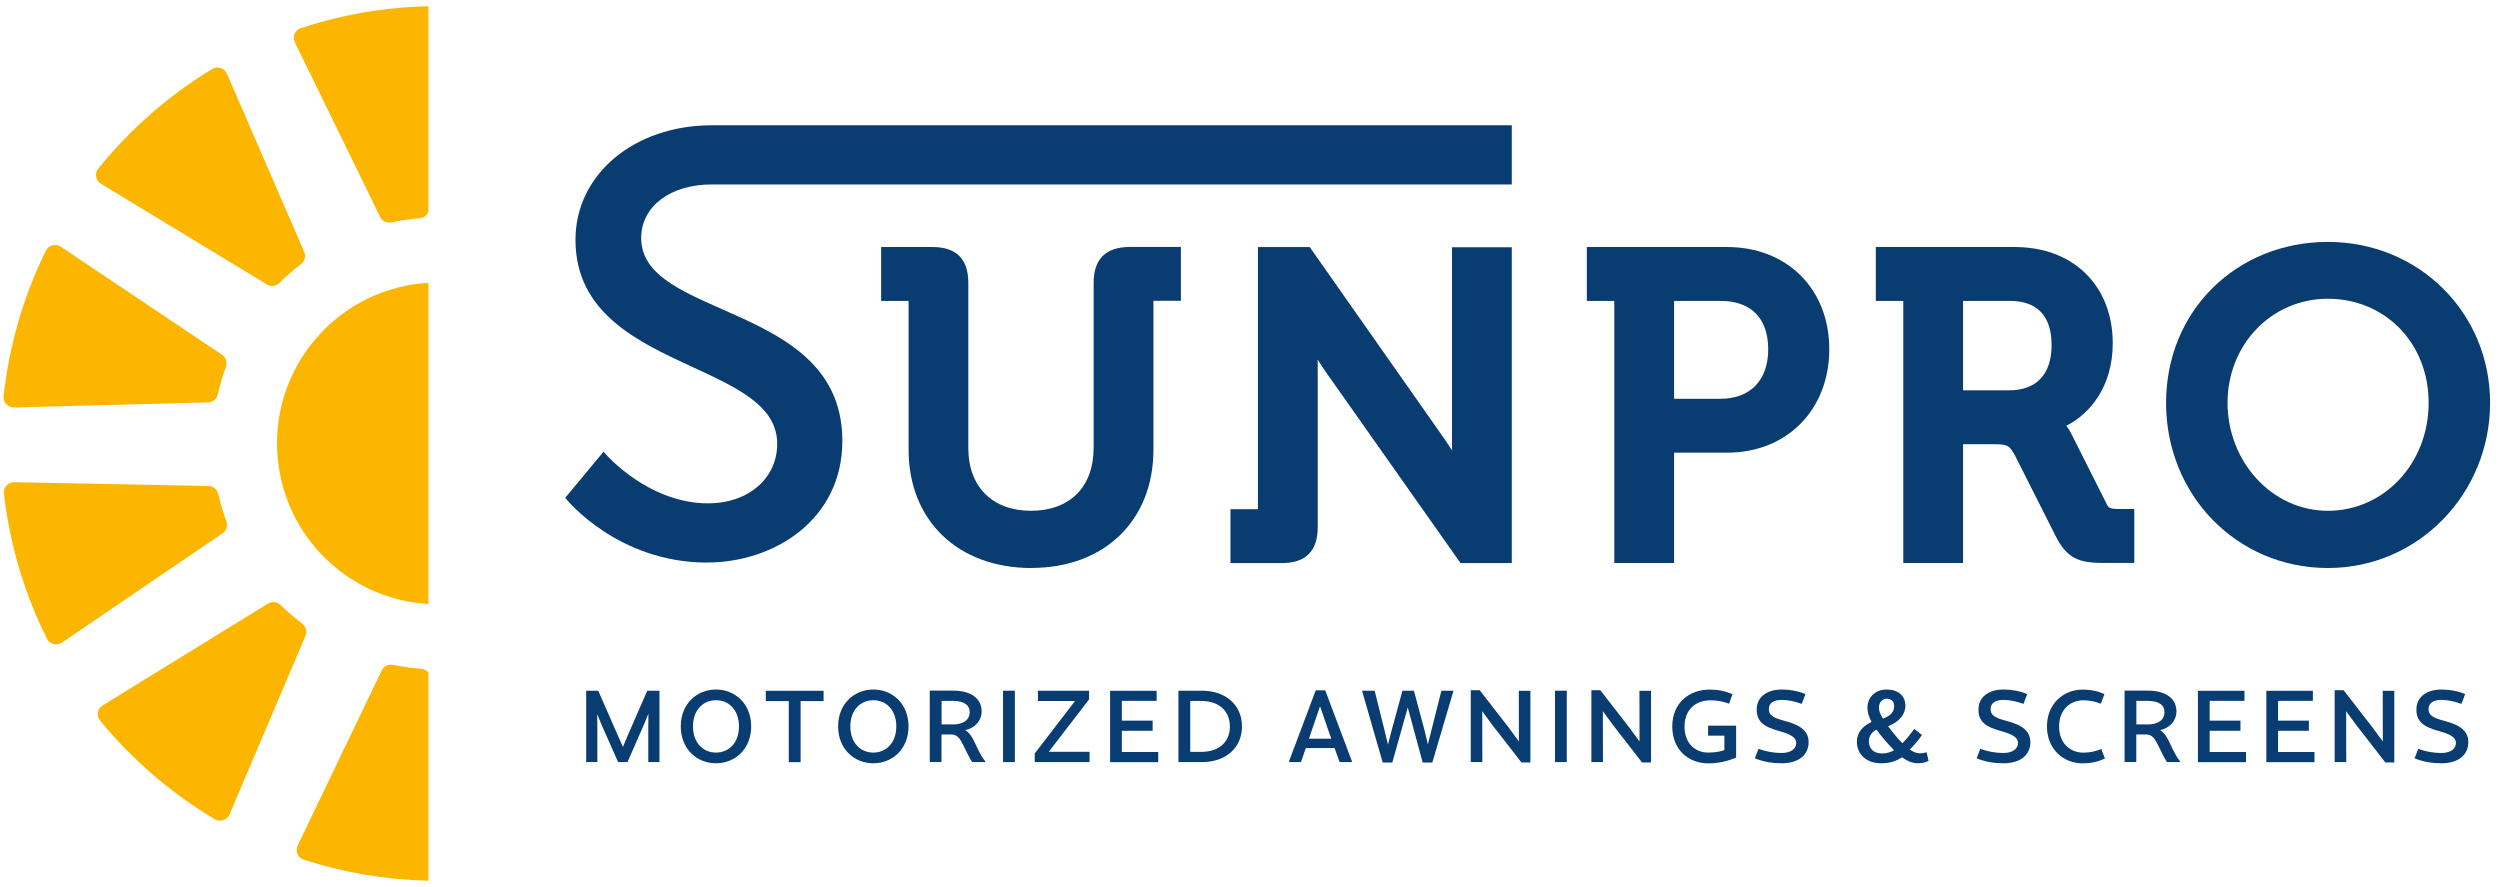 <svg xmlns="http://www.w3.org/2000/svg" width="186" height="66" viewBox="0 0 186 66" fill="none"><path d="M49.064 51.389V56.699H48.233V53.991L48.244 53.1L47.888 53.955L46.688 56.699H45.987L44.77 53.955L44.431 53.135L44.443 53.991V56.699H43.612V51.389H44.509L46.011 54.816L46.35 55.576L46.659 54.822L48.155 51.389H49.052H49.064Z" fill="#093C71"></path><path d="M55.888 54.044C55.888 55.725 54.694 56.788 53.269 56.788C51.844 56.788 50.65 55.725 50.65 54.044C50.65 52.363 51.844 51.3 53.269 51.3C54.694 51.3 55.888 52.363 55.888 54.044ZM54.98 54.044C54.98 52.821 54.225 52.096 53.269 52.096C52.313 52.096 51.559 52.821 51.559 54.044C51.559 55.267 52.313 55.992 53.269 55.992C54.225 55.992 54.98 55.267 54.98 54.044Z" fill="#093C71"></path><path d="M56.975 52.161V51.395H61.275V52.161H59.565V56.705H58.686V52.161H56.975Z" fill="#093C71"></path><path d="M67.594 54.044C67.594 55.725 66.401 56.788 64.975 56.788C63.55 56.788 62.356 55.725 62.356 54.044C62.356 52.363 63.55 51.3 64.975 51.3C66.401 51.3 67.594 52.363 67.594 54.044ZM66.686 54.044C66.686 52.821 65.931 52.096 64.975 52.096C64.019 52.096 63.265 52.821 63.265 54.044C63.265 55.267 64.019 55.992 64.975 55.992C65.931 55.992 66.686 55.267 66.686 54.044Z" fill="#093C71"></path><path d="M73.308 56.657V56.699H72.334C72.203 56.515 72.085 56.283 71.942 55.998L71.615 55.339C71.372 54.852 71.152 54.644 70.76 54.644H70.047V56.693H69.174V51.383H70.909C72.239 51.383 73.023 51.965 73.035 52.915C73.041 53.598 72.542 54.169 71.841 54.311V54.341C72.073 54.489 72.245 54.679 72.477 55.154L72.785 55.796C72.958 56.14 73.088 56.378 73.308 56.651V56.657ZM70.861 53.901C71.722 53.901 72.144 53.527 72.144 52.993C72.144 52.458 71.74 52.143 70.861 52.143H70.053V53.895H70.861V53.901Z" fill="#093C71"></path><path d="M75.505 51.389V56.699H74.626V51.389H75.505Z" fill="#093C71"></path><path d="M76.984 56.057L79.984 52.155H77.222V51.389H81.029V52.031L78.03 55.933H81.065V56.699H76.984V56.057Z" fill="#093C71"></path><path d="M86.054 51.389V52.143H83.464V53.616H85.757V54.371H83.464V55.95H86.173V56.705H82.591V51.395H86.054V51.389Z" fill="#093C71"></path><path d="M89.433 51.389C91.168 51.389 92.403 52.434 92.403 54.044C92.403 55.654 91.174 56.699 89.445 56.699H87.675V51.389H89.427H89.433ZM91.5 54.044C91.5 52.886 90.686 52.149 89.362 52.149H88.554V55.939H89.38C90.692 55.939 91.506 55.202 91.506 54.044H91.5Z" fill="#093C71"></path><path d="M99.292 55.654H97.154L96.792 56.699H95.883L97.891 51.359H98.597L100.605 56.699H99.667L99.292 55.654ZM97.392 54.959H99.049L98.722 54.032L98.212 52.541L97.386 54.959H97.392Z" fill="#093C71"></path><path d="M108.142 51.389L106.562 56.734H105.849L104.739 52.636L103.586 56.734H102.874L101.335 51.389H102.274L103.01 54.341L103.266 55.398L103.539 54.341L104.341 51.389H105.196L105.986 54.341L106.235 55.386L106.497 54.341L107.239 51.389H108.148H108.142Z" fill="#093C71"></path><path d="M113.861 51.389V56.728H113.196L111.046 53.961L110.28 52.916V53.99L110.286 56.699H109.425V51.353H110.09L112.24 54.121L113.006 55.166V54.092L113 51.395H113.861V51.389Z" fill="#093C71"></path><path d="M116.569 51.389V56.699H115.69V51.389H116.569Z" fill="#093C71"></path><path d="M122.836 51.389V56.728H122.17L120.02 53.961L119.254 52.916V53.99L119.26 56.699H118.399V51.353H119.064L121.214 54.121L121.98 55.166V54.092L121.974 51.395H122.836V51.389Z" fill="#093C71"></path><path d="M128.9 51.644L128.644 52.357C128.205 52.185 127.747 52.102 127.278 52.102C126.144 52.102 125.33 52.797 125.33 54.056C125.33 55.315 126.114 55.992 127.106 55.992C127.563 55.992 127.991 55.921 128.294 55.808V54.733H127.082V53.99H129.167V56.36C128.537 56.645 127.795 56.794 127.1 56.794C125.633 56.794 124.416 55.79 124.416 54.05C124.416 52.31 125.663 51.306 127.195 51.306C127.837 51.306 128.365 51.419 128.894 51.644H128.9Z" fill="#093C71"></path><path d="M134.322 51.645L134.049 52.369C133.58 52.197 133.033 52.072 132.576 52.072C131.934 52.072 131.602 52.322 131.602 52.749C131.602 53.177 131.851 53.391 132.76 53.628C134.061 53.961 134.56 54.454 134.56 55.22C134.56 56.158 133.835 56.788 132.552 56.788C131.881 56.788 131.228 56.687 130.562 56.42L130.836 55.707C131.394 55.927 132 56.022 132.552 56.022C133.229 56.022 133.639 55.719 133.639 55.285C133.639 54.917 133.36 54.668 132.41 54.4C131.18 54.074 130.699 53.658 130.699 52.791C130.699 51.876 131.43 51.3 132.57 51.3C133.188 51.3 133.799 51.419 134.322 51.639V51.645Z" fill="#093C71"></path><path d="M142.72 56.788C142.316 56.788 141.948 56.663 141.509 56.337C141.069 56.639 140.588 56.788 139.958 56.788C138.883 56.788 138.153 56.147 138.153 55.172C138.153 54.543 138.539 54.044 139.246 53.711C139.038 53.325 138.937 52.981 138.937 52.666C138.937 51.87 139.525 51.3 140.368 51.3C141.212 51.3 141.764 51.763 141.764 52.512C141.764 53.117 141.324 53.706 140.475 54.032C140.576 54.175 140.707 54.335 140.837 54.501C141.093 54.828 141.33 55.089 141.538 55.297C141.853 54.988 142.15 54.602 142.417 54.228L142.993 54.685C142.72 55.083 142.393 55.469 142.085 55.766C142.388 55.974 142.631 56.045 142.827 56.045C143.023 56.045 143.189 56.016 143.338 55.962L143.486 56.61C143.278 56.723 143.005 56.782 142.726 56.782L142.72 56.788ZM140.915 55.814C140.677 55.576 140.428 55.297 140.142 54.959C139.935 54.721 139.756 54.495 139.614 54.282C139.216 54.495 139.044 54.798 139.044 55.149C139.044 55.737 139.436 56.057 140.042 56.057C140.368 56.057 140.671 55.962 140.921 55.814H140.915ZM139.792 52.648C139.792 52.88 139.887 53.129 140.089 53.462C140.719 53.248 140.926 52.904 140.926 52.535C140.926 52.167 140.689 51.983 140.374 51.983C140.059 51.983 139.792 52.239 139.792 52.654V52.648Z" fill="#093C71"></path><path d="M150.821 51.645L150.548 52.369C150.079 52.197 149.532 52.072 149.075 52.072C148.434 52.072 148.101 52.322 148.101 52.749C148.101 53.177 148.35 53.391 149.259 53.628C150.56 53.961 151.059 54.454 151.059 55.22C151.059 56.158 150.334 56.788 149.051 56.788C148.38 56.788 147.727 56.687 147.062 56.42L147.335 55.707C147.893 55.927 148.499 56.022 149.051 56.022C149.728 56.022 150.138 55.719 150.138 55.285C150.138 54.917 149.859 54.668 148.909 54.4C147.679 54.074 147.198 53.658 147.198 52.791C147.198 51.876 147.929 51.3 149.069 51.3C149.687 51.3 150.298 51.419 150.821 51.639V51.645Z" fill="#093C71"></path><path d="M156.571 51.644L156.298 52.357C155.941 52.209 155.484 52.102 155.009 52.102C153.993 52.102 153.197 52.826 153.197 54.05C153.197 55.273 153.993 55.998 155.009 55.998C155.519 55.998 155.947 55.885 156.339 55.725L156.606 56.437C156.119 56.663 155.579 56.794 154.955 56.794C153.524 56.794 152.294 55.748 152.294 54.05C152.294 52.351 153.524 51.306 154.955 51.306C155.585 51.306 156.119 51.431 156.577 51.644H156.571Z" fill="#093C71"></path><path d="M162.201 56.657V56.699H161.227C161.096 56.515 160.978 56.283 160.835 55.998L160.508 55.339C160.265 54.852 160.045 54.644 159.653 54.644H158.94V56.693H158.067V51.383H159.802C161.132 51.383 161.916 51.965 161.928 52.915C161.934 53.598 161.435 54.169 160.734 54.311V54.341C160.966 54.489 161.138 54.679 161.37 55.154L161.678 55.796C161.851 56.14 161.981 56.378 162.201 56.651V56.657ZM159.754 53.901C160.615 53.901 161.037 53.527 161.037 52.993C161.037 52.458 160.633 52.143 159.754 52.143H158.946V53.895H159.754V53.901Z" fill="#093C71"></path><path d="M166.988 51.389V52.143H164.398V53.616H166.691V54.371H164.398V55.95H167.107V56.705H163.525V51.395H166.988V51.389Z" fill="#093C71"></path><path d="M172.078 51.389V52.143H169.488V53.616H171.781V54.371H169.488V55.95H172.197V56.705H168.615V51.395H172.078V51.389Z" fill="#093C71"></path><path d="M178.136 51.389V56.728H177.471L175.321 53.961L174.554 52.916V53.99L174.56 56.699H173.699V51.353H174.364L176.514 54.121L177.281 55.166V54.092L177.275 51.395H178.136V51.389Z" fill="#093C71"></path><path d="M183.404 51.645L183.131 52.369C182.662 52.197 182.115 52.072 181.658 52.072C181.016 52.072 180.684 52.322 180.684 52.749C180.684 53.177 180.933 53.391 181.842 53.628C183.143 53.961 183.642 54.454 183.642 55.22C183.642 56.158 182.917 56.788 181.634 56.788C180.963 56.788 180.31 56.687 179.645 56.42L179.918 55.707C180.476 55.927 181.082 56.022 181.634 56.022C182.311 56.022 182.721 55.719 182.721 55.285C182.721 54.917 182.442 54.668 181.492 54.4C180.262 54.074 179.781 53.658 179.781 52.791C179.781 51.876 180.512 51.3 181.652 51.3C182.27 51.3 182.881 51.419 183.404 51.639V51.645Z" fill="#093C71"></path><path d="M52.61 41.856C45.987 41.856 42.192 37.206 42.157 37.159L42.056 37.034L44.907 33.601L45.061 33.779C45.091 33.815 48.227 37.45 52.699 37.45C55.668 37.45 57.824 35.591 57.824 33.025C57.824 30.216 54.914 28.873 51.547 27.317C47.455 25.429 42.816 23.29 42.816 17.838C42.816 12.98 47.175 9.321 52.96 9.321H112.477V13.722H52.96C49.866 13.722 47.704 15.361 47.704 17.707C47.704 20.345 50.495 21.58 53.726 23.005C57.919 24.858 62.671 26.955 62.671 32.805C62.671 38.655 57.611 41.851 52.61 41.851V41.856Z" fill="#093C71"></path><path d="M76.741 42.261C71.271 42.261 67.6 38.727 67.6 33.465C67.6 33.465 67.6 22.394 67.6 22.388C67.588 22.388 65.557 22.388 65.557 22.388V18.379H69.382C71.152 18.379 72.043 19.276 72.043 21.046V33.34C72.043 36.214 73.831 38.002 76.705 38.002C79.58 38.002 81.367 36.25 81.367 33.304V21.04C81.367 19.27 82.276 18.373 84.064 18.373H87.859V22.382C87.859 22.382 85.828 22.382 85.816 22.382C85.816 22.394 85.816 33.459 85.816 33.459C85.816 38.721 82.169 42.255 76.735 42.255L76.741 42.261Z" fill="#093C71"></path><path d="M108.658 41.886L98.556 27.555C98.395 27.323 98.223 27.056 98.033 26.759C98.033 26.901 98.039 27.044 98.039 27.181V39.225C98.039 40.995 97.142 41.892 95.378 41.892H91.547V37.883C91.547 37.883 93.579 37.883 93.591 37.883C93.591 37.871 93.591 18.384 93.591 18.384H97.445L107.512 32.722C107.678 32.971 107.857 33.239 108.035 33.518C108.035 33.375 108.029 33.233 108.029 33.096V18.396H112.477V41.892H108.658V41.886Z" fill="#093C71"></path><path d="M120.104 41.886V22.388H118.061V18.379H128.496C132.968 18.379 136.098 21.503 136.098 25.981C136.098 30.459 132.974 33.678 128.496 33.678H124.552V41.886H120.104ZM127.991 29.669C130.224 29.669 131.555 28.291 131.555 25.981C131.555 23.671 130.266 22.388 128.021 22.388H124.552V29.669H127.991Z" fill="#093C71"></path><path d="M156.594 41.886C154.723 41.886 153.803 41.607 152.93 39.861L149.913 33.886C149.497 33.126 149.348 33.049 148.291 33.049H146.052V41.886H141.604V22.388H139.561V18.379H149.901C154.26 18.379 157.188 21.259 157.188 25.541C157.188 28.802 155.448 30.821 153.732 31.677C153.856 31.837 153.969 32.009 154.064 32.187L156.743 37.509C156.873 37.782 156.957 37.871 157.735 37.871H158.792V41.88H156.6L156.594 41.886ZM149.485 29.04C151.516 29.04 152.639 27.84 152.639 25.666C152.639 23.492 151.54 22.388 149.55 22.388H146.052V29.04H149.491H149.485Z" fill="#093C71"></path><path d="M173.195 42.26C166.448 42.26 161.156 36.862 161.156 29.972C161.156 23.082 166.442 17.998 173.195 17.998C179.948 17.998 185.263 23.255 185.263 29.972C185.263 36.689 179.965 42.26 173.195 42.26ZM173.195 22.227C169.007 22.227 165.729 25.631 165.729 29.972C165.729 34.314 169.007 38.002 173.195 38.002C177.382 38.002 180.69 34.474 180.69 29.972C180.69 25.47 177.4 22.227 173.195 22.227Z" fill="#093C71"></path><path d="M30.837 21.146C24.297 22.108 19.772 28.196 20.74 34.735C21.583 40.449 26.329 44.618 31.876 44.939V21.045C31.531 21.063 31.187 21.093 30.843 21.146H30.837Z" fill="#FCB600"></path><path d="M27.885 0.793C25.984 1.072 24.143 1.511 22.373 2.099C21.939 2.242 21.738 2.741 21.939 3.156L28.283 16.14C28.437 16.454 28.788 16.615 29.132 16.544C29.476 16.472 29.827 16.407 30.177 16.353C30.528 16.3 30.884 16.258 31.234 16.235C31.531 16.211 31.769 16.021 31.876 15.759V0.46C30.557 0.49 29.227 0.603 27.885 0.798V0.793Z" fill="#FCB600"></path><path d="M1.045 30.317L15.496 29.936C15.846 29.925 16.137 29.675 16.214 29.331C16.369 28.636 16.565 27.953 16.808 27.294C16.927 26.961 16.814 26.593 16.523 26.397L4.526 18.355C4.146 18.1 3.623 18.23 3.415 18.646C1.764 22.002 0.683 25.66 0.267 29.479C0.22 29.931 0.588 30.328 1.045 30.317Z" fill="#FCB600"></path><path d="M16.844 38.792C16.601 38.133 16.399 37.456 16.238 36.755C16.161 36.41 15.864 36.161 15.514 36.155L1.063 35.876C0.606 35.87 0.238 36.262 0.291 36.713C0.333 37.052 0.374 37.39 0.422 37.729C0.939 41.233 1.996 44.523 3.498 47.529C3.7 47.938 4.229 48.069 4.609 47.808L16.559 39.677C16.85 39.481 16.957 39.113 16.838 38.78L16.844 38.792Z" fill="#FCB600"></path><path d="M22.486 46.4C21.922 45.972 21.382 45.509 20.877 45.016C20.627 44.773 20.241 44.719 19.944 44.903L7.638 52.482C7.246 52.719 7.151 53.254 7.442 53.604C9.848 56.538 12.746 59.027 15.995 60.957C16.387 61.189 16.897 61.017 17.076 60.595L22.73 47.303C22.866 46.976 22.759 46.608 22.48 46.4H22.486Z" fill="#FCB600"></path><path d="M31.348 49.756C30.635 49.702 29.934 49.601 29.245 49.465C28.901 49.394 28.55 49.56 28.402 49.875L22.148 62.899C21.952 63.309 22.154 63.814 22.593 63.957C25.545 64.919 28.669 65.453 31.876 65.525V50.035C31.746 49.881 31.561 49.78 31.348 49.762V49.756Z" fill="#FCB600"></path><path d="M7.513 13.675L19.861 21.164C20.164 21.348 20.544 21.295 20.793 21.045C21.292 20.547 21.827 20.083 22.391 19.65C22.67 19.436 22.777 19.068 22.634 18.741L16.885 5.484C16.701 5.063 16.19 4.897 15.798 5.128C12.532 7.1 9.669 9.624 7.305 12.552C7.02 12.909 7.121 13.443 7.513 13.681V13.675Z" fill="#FCB600"></path></svg>